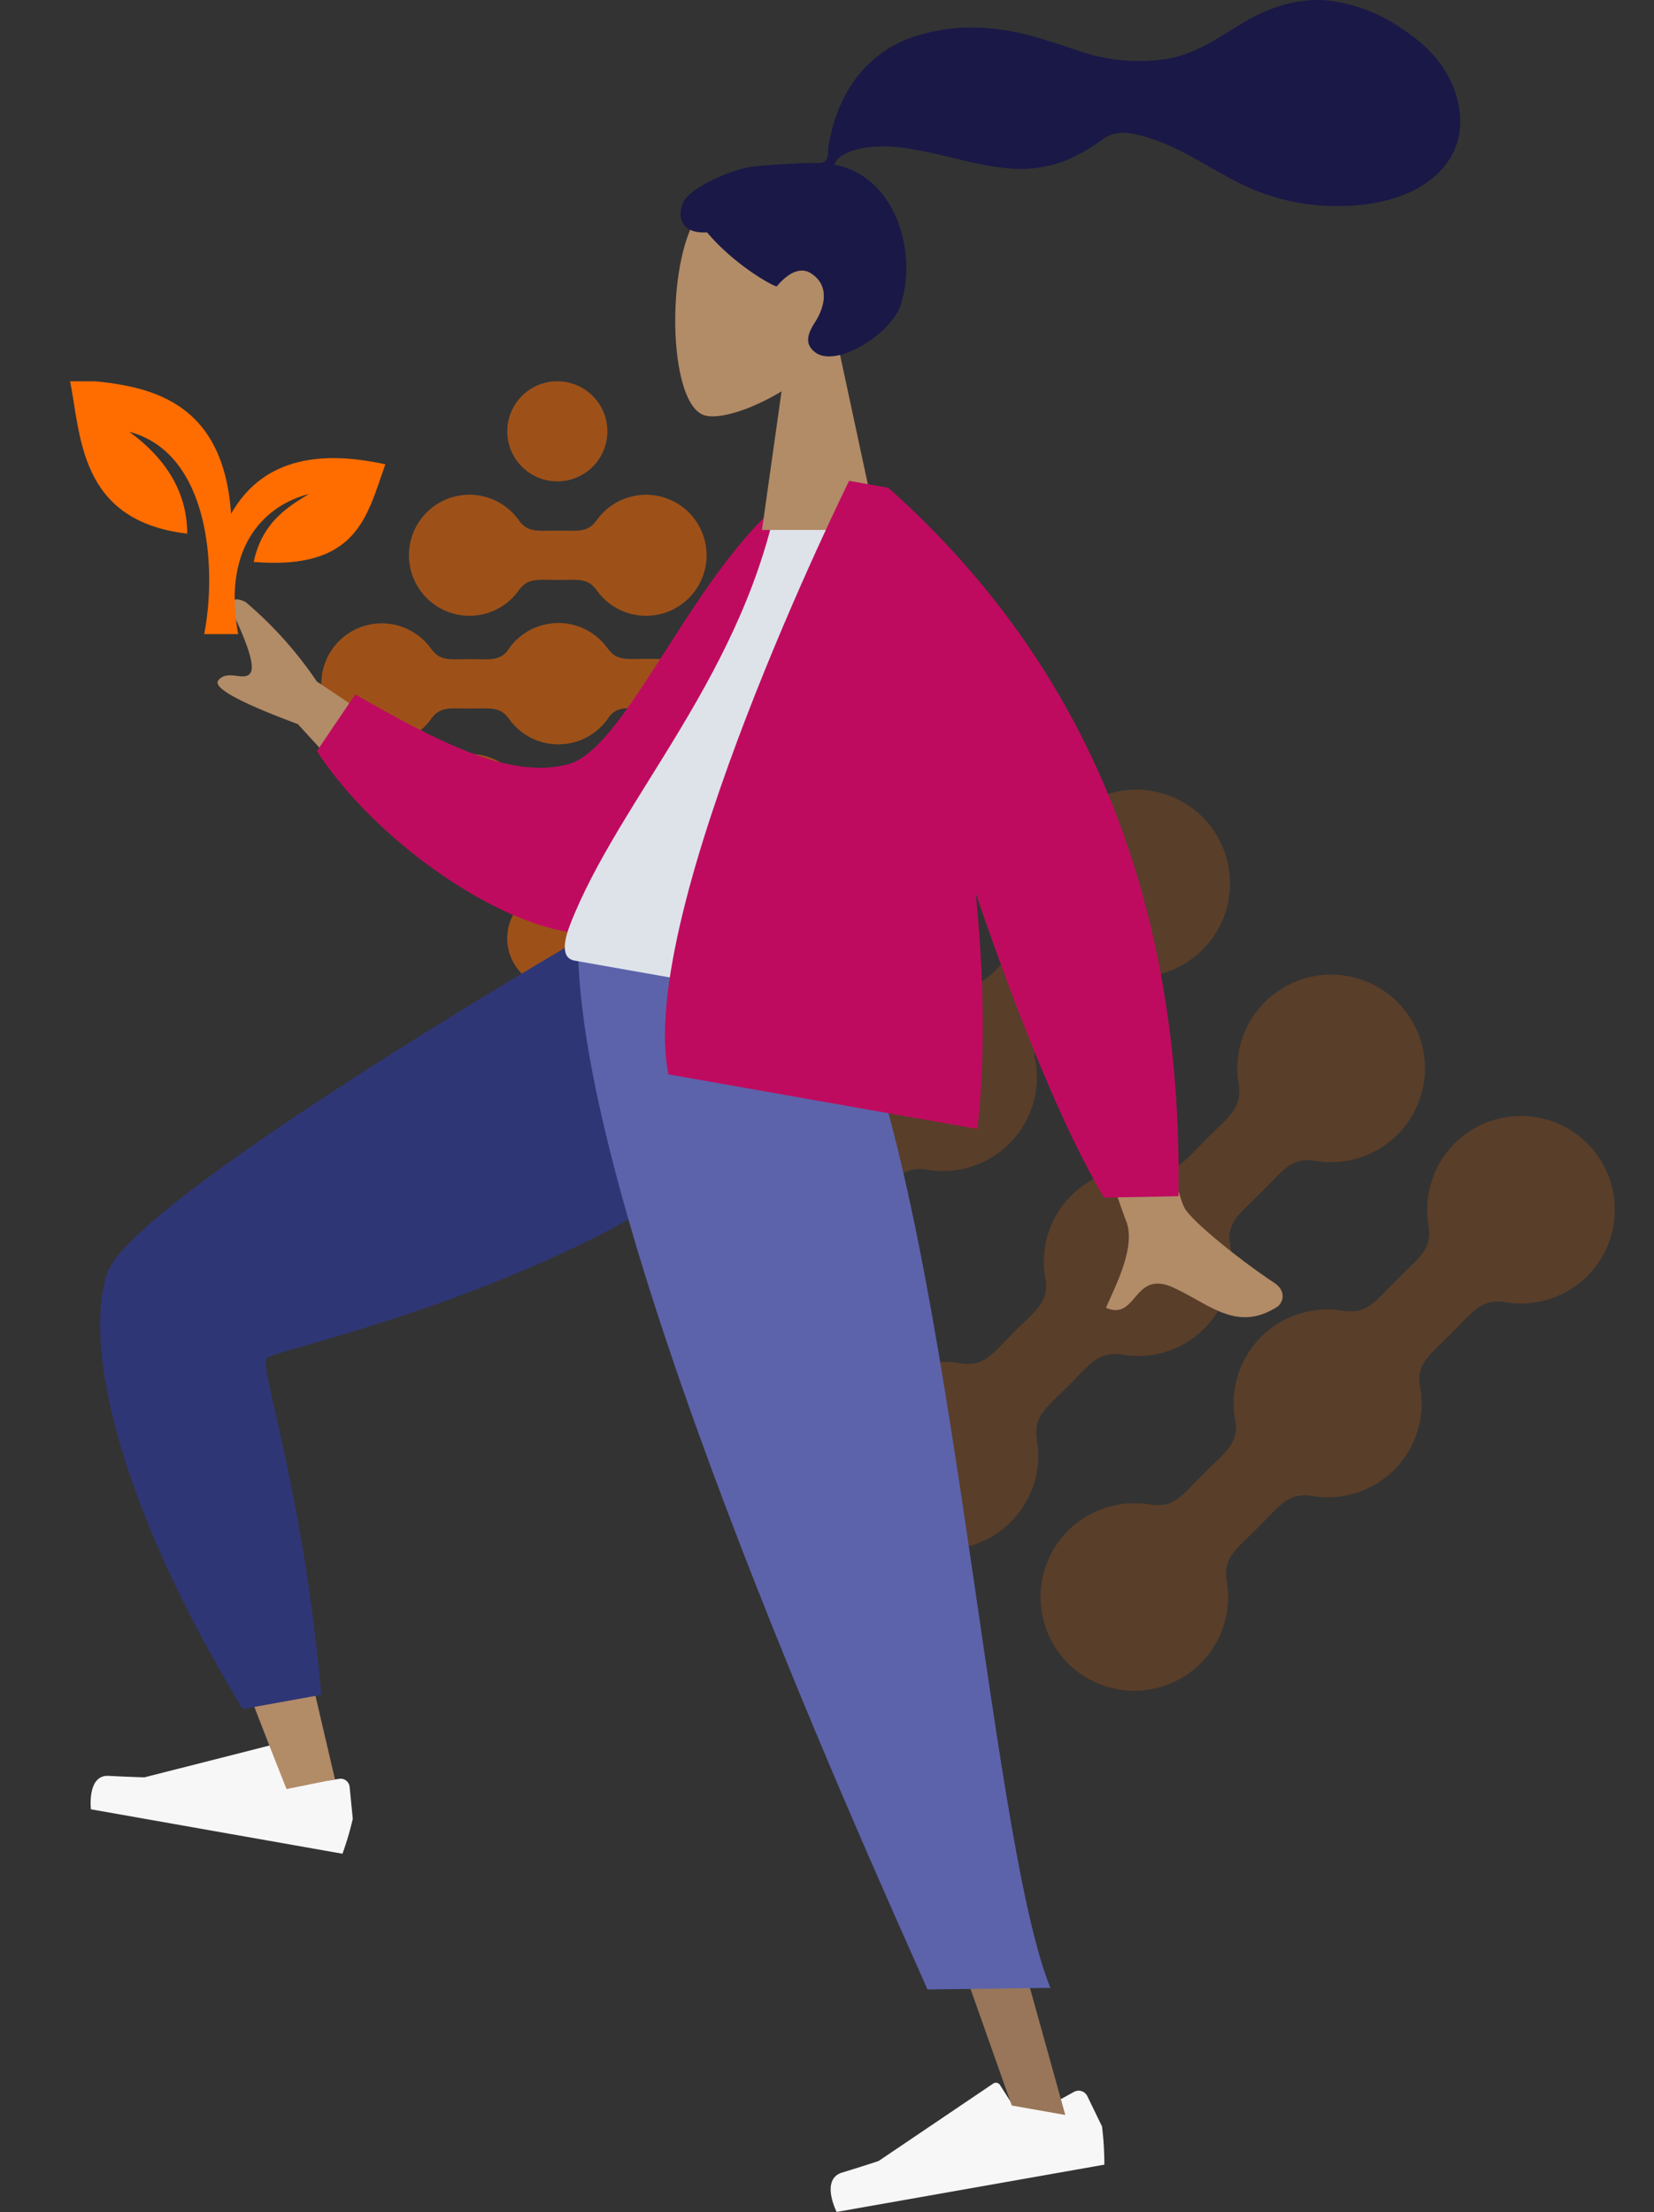 <svg xmlns="http://www.w3.org/2000/svg" xmlns:xlink="http://www.w3.org/1999/xlink" width="313.996" height="420.055" viewBox="0 0 313.996 420.055"><rect x="0" y="0" width="313.996" height="420.055" fill="#333333" stroke="none"/><defs><clipPath id="clip-path"><rect id="Rectangle_775" data-name="Rectangle 775" width="89.996" height="115.268" fill="#ff6d00"></rect></clipPath><clipPath id="clip-path-2"><rect id="Rectangle_774" data-name="Rectangle 774" width="139.519" height="35.717" fill="none"></rect></clipPath><clipPath id="clip-path-5"><rect id="Rectangle_785" data-name="Rectangle 785" width="60" height="48" fill="#ff6d00"></rect></clipPath></defs><g id="home_banner_1" data-name="home_banner 1" transform="translate(-910 -351.444)"><g id="Group_733" data-name="Group 733" transform="translate(971 423.845)" opacity="0.518"><g id="Group_732" data-name="Group 732" clip-path="url(#clip-path)"><path id="Path_62227" data-name="Path 62227" d="M153.931,374.767a7.875,7.875,0,1,0,2.306,5.568,7.849,7.849,0,0,0-2.306-5.568" transform="translate(-103.566 -274.573)" fill="#ff6d00"></path><path id="Path_62228" data-name="Path 62228" d="M72.389,278.278A9.864,9.864,0,1,0,87.381,291c2.005-2.792,3.86-2.76,7.2-2.7.393.006.813.014,1.537.014s1.145-.008,1.537-.014c3.341-.057,5.2-.09,7.2,2.7a9.87,9.87,0,1,0,0-11.494c-2.005,2.792-3.86,2.76-7.2,2.7-.393-.006-.813-.014-1.537-.014s-1.145.008-1.537.014c-3.341.057-5.2.089-7.2-2.7a9.868,9.868,0,0,0-14.992-1.226" transform="translate(-51.235 -203.013)" fill="#ff6d00"></path><path id="Path_62229" data-name="Path 62229" d="M63.319,280.7A11.485,11.485,0,0,1,84.139,274c1.511,2.1,3.063,2.076,5.859,2.027.569-.01,1.18-.02,1.564-.02s.992.01,1.564.02c2.8.049,4.35.075,5.859-2.027a11.538,11.538,0,0,1,4.1-3.53,11.488,11.488,0,1,1,0,20.446,11.538,11.538,0,0,1-4.1-3.53c-1.511-2.1-3.063-2.076-5.859-2.027-.57.01-1.18.02-1.564.02s-.992-.01-1.564-.02c-2.8-.049-4.35-.075-5.859,2.027a11.486,11.486,0,0,1-20.82-6.693" transform="translate(-46.678 -198.456)" fill="#ff6d00"></path><path id="Path_62230" data-name="Path 62230" d="M148.362,21.954a7.874,7.874,0,1,0-5.568-2.306,7.848,7.848,0,0,0,5.568,2.306" transform="translate(-103.566 -4.575)" fill="#ff6d00"></path><path id="Path_62231" data-name="Path 62231" d="M150.512,16.222A9.5,9.5,0,1,1,153.3,9.5a9.472,9.472,0,0,1-2.784,6.719" transform="translate(-98.997 0)" fill="#ff6d00"></path><path id="Path_62232" data-name="Path 62232" d="M69.509,98.018a9.861,9.861,0,0,0,17.88,5.747c2.005-2.792,3.86-2.76,7.2-2.7.392.006.813.014,1.537.014s1.145-.008,1.537-.014c3.341-.057,5.2-.09,7.2,2.7a9.91,9.91,0,0,0,3.518,3.034,9.87,9.87,0,1,0-3.518-14.528c-2.005,2.792-3.86,2.76-7.2,2.7-.393-.006-.814-.014-1.537-.014s-1.145.008-1.537.014c-3.341.057-5.2.09-7.2-2.7a9.863,9.863,0,0,0-17.88,5.747" transform="translate(-51.241 -64.988)" fill="#ff6d00"></path><path id="Path_62233" data-name="Path 62233" d="M66.685,101.577A11.486,11.486,0,1,1,84.139,86.762C85.65,88.865,87.2,88.839,90,88.79c.569-.01,1.18-.02,1.564-.02s.992.01,1.564.02c2.8.049,4.35.075,5.859-2.027a11.538,11.538,0,0,1,4.1-3.53,11.488,11.488,0,1,1,0,20.446,11.538,11.538,0,0,1-4.1-3.53c-1.511-2.1-3.063-2.076-5.859-2.027-.57.01-1.18.02-1.564.02s-.992-.01-1.564-.02c-2.8-.049-4.35-.075-5.859,2.027a11.481,11.481,0,0,1-17.455,1.43" transform="translate(-46.678 -60.425)" fill="#ff6d00"></path><path id="Path_62234" data-name="Path 62234" d="M143.793,366.271a9.505,9.505,0,1,1-6.719,2.784,9.472,9.472,0,0,1,6.719-2.784" transform="translate(-98.997 -270.01)" fill="#ff6d00"></path><path id="Path_62235" data-name="Path 62235" d="M92.91,190.671a9.861,9.861,0,0,0-17.88-5.747c-2.006,2.792-3.86,2.76-7.2,2.7-.393-.006-.813-.014-1.537-.014s-1.145.008-1.537.014c-3.341.057-5.2.09-7.2-2.7A9.86,9.86,0,0,0,41.2,185.4a.75.75,0,0,1-.106.132c-1.875,2.239-3.689,2.208-6.778,2.156-.392-.006-.811-.014-1.537-.014s-1.145.008-1.537.014c-3.341.057-5.2.09-7.2-2.7a9.87,9.87,0,1,0,0,11.494c2.005-2.792,3.86-2.76,7.2-2.7.392.006.813.014,1.537.014s1.145-.008,1.537-.014c3.341-.057,5.2-.089,7.2,2.7a9.91,9.91,0,0,0,3.518,3.034A9.862,9.862,0,0,0,57.871,196a.75.75,0,0,1,.106-.132c1.875-2.239,3.689-2.209,6.778-2.156.393.006.812.014,1.537.014s1.145-.008,1.537-.014c3.341-.057,5.2-.09,7.2,2.7a9.863,9.863,0,0,0,17.88-5.747" transform="translate(-4.541 -133.29)" fill="#ff6d00"></path><path id="Path_62236" data-name="Path 62236" d="M86.63,177.986A11.486,11.486,0,1,1,69.176,192.8c-1.511-2.1-3.063-2.076-5.859-2.027-.569.01-1.18.02-1.564.02s-.992-.01-1.562-.02c-2.595-.045-4.124-.071-5.5,1.57A11.485,11.485,0,0,1,45,197.659a11.414,11.414,0,0,1-5.237-1.265,11.534,11.534,0,0,1-4.1-3.53c-1.511-2.1-3.063-2.076-5.859-2.028-.57.01-1.18.02-1.564.02s-.992-.01-1.564-.02c-2.8-.049-4.35-.075-5.859,2.028a11.485,11.485,0,1,1-9.332-18.18,11.414,11.414,0,0,1,5.237,1.265,11.534,11.534,0,0,1,4.1,3.53c1.511,2.1,3.063,2.076,5.859,2.027.57-.01,1.18-.02,1.564-.02s.992.01,1.562.02c2.6.045,4.124.071,5.505-1.57A11.485,11.485,0,0,1,45,174.62a11.415,11.415,0,0,1,5.237,1.265,11.538,11.538,0,0,1,4.1,3.53c1.511,2.1,3.063,2.076,5.859,2.027.57-.01,1.18-.02,1.564-.02s.992.01,1.564.02c2.8.049,4.35.075,5.859-2.027a11.481,11.481,0,0,1,17.455-1.43" transform="translate(0 -128.727)" fill="#ff6d00"></path></g></g><g id="Group_773" data-name="Group 773" transform="translate(424.041 106.455)"><g id="Group_770" data-name="Group 770" transform="translate(640 521.321) rotate(-45)" opacity="0.187"><g id="Group_728" data-name="Group 728" transform="translate(0 0)" clip-path="url(#clip-path-2)"><path id="Path_62226" data-name="Path 62226" d="M134.3,5.218a17.806,17.806,0,1,1-27.059,22.967c-2.342-3.26-4.748-3.219-9.083-3.143-.882.015-1.829.031-2.424.031s-1.538-.016-2.421-.031c-4.023-.07-6.393-.11-8.534,2.434A17.8,17.8,0,0,1,69.76,35.717a17.7,17.7,0,0,1-8.118-1.961,17.881,17.881,0,0,1-6.349-5.473c-2.342-3.26-4.748-3.219-9.083-3.143-.883.016-1.829.032-2.424.032s-1.538-.016-2.425-.032c-4.335-.075-6.743-.117-9.083,3.143A17.805,17.805,0,1,1,17.809.1a17.7,17.7,0,0,1,8.118,1.961,17.881,17.881,0,0,1,6.349,5.473c2.343,3.26,4.748,3.219,9.083,3.143.883-.015,1.829-.031,2.425-.031s1.538.016,2.421.031c4.023.069,6.394.11,8.535-2.434A17.8,17.8,0,0,1,69.76,0a17.7,17.7,0,0,1,8.118,1.961,17.888,17.888,0,0,1,6.349,5.473c2.342,3.26,4.748,3.219,9.083,3.143.883-.015,1.829-.031,2.425-.031s1.538.016,2.424.031c4.335.076,6.744.117,9.083-3.143A17.8,17.8,0,0,1,134.3,5.218" transform="translate(0 0)" fill="#ff6d00"></path></g></g><g id="Group_771" data-name="Group 771" transform="translate(676.045 548.155) rotate(-45)" opacity="0.187"><g id="Group_728-2" data-name="Group 728" transform="translate(0 0)" clip-path="url(#clip-path-2)"><path id="Path_62226-2" data-name="Path 62226" d="M134.3,5.218a17.806,17.806,0,1,1-27.059,22.967c-2.342-3.26-4.748-3.219-9.083-3.143-.882.015-1.829.031-2.424.031s-1.538-.016-2.421-.031c-4.023-.07-6.393-.11-8.534,2.434A17.8,17.8,0,0,1,69.76,35.717a17.7,17.7,0,0,1-8.118-1.961,17.881,17.881,0,0,1-6.349-5.473c-2.342-3.26-4.748-3.219-9.083-3.143-.883.016-1.829.032-2.424.032s-1.538-.016-2.425-.032c-4.335-.075-6.743-.117-9.083,3.143A17.805,17.805,0,1,1,17.809.1a17.7,17.7,0,0,1,8.118,1.961,17.881,17.881,0,0,1,6.349,5.473c2.343,3.26,4.748,3.219,9.083,3.143.883-.015,1.829-.031,2.425-.031s1.538.016,2.421.031c4.023.069,6.394.11,8.535-2.434A17.8,17.8,0,0,1,69.76,0a17.7,17.7,0,0,1,8.118,1.961,17.888,17.888,0,0,1,6.349,5.473c2.342,3.26,4.748,3.219,9.083,3.143.883-.015,1.829-.031,2.425-.031s1.538.016,2.424.031c4.335.076,6.744.117,9.083-3.143A17.8,17.8,0,0,1,134.3,5.218" transform="translate(0 0)" fill="#ff6d00"></path></g></g><g id="Group_772" data-name="Group 772" transform="translate(603 486.199) rotate(-45)" opacity="0.187"><g id="Group_728-3" data-name="Group 728" transform="translate(0 0)" clip-path="url(#clip-path-2)"><path id="Path_62226-3" data-name="Path 62226" d="M134.3,5.218a17.806,17.806,0,1,1-27.059,22.967c-2.342-3.26-4.748-3.219-9.083-3.143-.882.015-1.829.031-2.424.031s-1.538-.016-2.421-.031c-4.023-.07-6.393-.11-8.534,2.434A17.8,17.8,0,0,1,69.76,35.717a17.7,17.7,0,0,1-8.118-1.961,17.881,17.881,0,0,1-6.349-5.473c-2.342-3.26-4.748-3.219-9.083-3.143-.883.016-1.829.032-2.424.032s-1.538-.016-2.425-.032c-4.335-.075-6.743-.117-9.083,3.143A17.805,17.805,0,1,1,17.809.1a17.7,17.7,0,0,1,8.118,1.961,17.881,17.881,0,0,1,6.349,5.473c2.343,3.26,4.748,3.219,9.083,3.143.883-.015,1.829-.031,2.425-.031s1.538.016,2.421.031c4.023.069,6.394.11,8.535-2.434A17.8,17.8,0,0,1,69.76,0a17.7,17.7,0,0,1,8.118,1.961,17.888,17.888,0,0,1,6.349,5.473c2.342,3.26,4.748,3.219,9.083,3.143.883-.015,1.829-.031,2.425-.031s1.538.016,2.424.031c4.335.076,6.744.117,9.083-3.143A17.8,17.8,0,0,1,134.3,5.218" transform="translate(0 0)" fill="#ff6d00"></path></g></g></g><g id="Group_759" data-name="Group 759" transform="translate(81.939 -10.815)"><path id="shoe" d="M4.093,14.608a1.83,1.83,0,0,1-2.347-1.234L0,7.223A58.775,58.775,0,0,1,.825,0h51.6S54.438,6.65,50.1,7.18s-7.2.957-7.2.957L18.92,18.83a.915.915,0,0,1-1.218-.487L16.16,14.6s-4.012-1.872-6.52-1.872Z" transform="matrix(-0.985, 0.174, -0.174, -0.985, 1038.525, 773.13)" fill="#f7f7f7"></path><path id="shoe-2" data-name="shoe" d="M3.845,13.9a1.715,1.715,0,0,1-2.2-1.174L0,6.871A56.582,56.582,0,0,1,.775,0h48.48s1.89,6.326-2.182,6.83-6.764.911-6.764.911L17.775,17.912a.856.856,0,0,1-1.145-.463l-1.448-3.558s-3.769-1.781-6.126-1.781Z" transform="matrix(-0.985, -0.174, 0.174, -0.985, 893.838, 714.369)" fill="#f7f7f7"></path><g id="Group_758" data-name="Group 758" transform="translate(828.061 362.26)"><path id="Leg" d="M91.067,159.436c-16.656-13.555-11.042-131.51-12.157-133C78.166,25.439,0,9.119,0,9.119L2.193,0S93.545,5.047,98.908,11.828c7.677,9.709,19.472,108.2,19.472,108.2Z" transform="translate(55.323 341.682) rotate(-115)" fill="#b28b67"></path><path id="Leg-2" data-name="Leg" d="M88.192,199.521,43.715,91.4,0,0H10.314L123.153,199.521Z" transform="matrix(-0.985, -0.174, 0.174, -0.985, 202.235, 401.577)" fill="#997659"></path><g id="Group_757" data-name="Group 757" transform="translate(0 160.767)"><path id="Pant" d="M0,16.353,3.871,1.668c45.354-4.924,75.31,1.674,85.9,11.71s19.518,107.911,19.518,107.911L80.069,163.02c-39.634-29.874-16.683-126.777-17.7-129S37.4,29.895,0,16.353Z" transform="translate(46.188 167.945) rotate(-115)" fill="#2f3676"></path><path id="Pant-2" data-name="Pant" d="M0,4.352,22.917,0c17.719,26.378,91.876,134.535,100.007,184.884H71.905C44.753,148.487,16.89,31.166,0,4.352Z" transform="matrix(-0.985, -0.174, 0.174, -0.985, 198.653, 220.965)" fill="#5c63ab"></path></g><path id="Skin" d="M27.493,3.232C26.314,5.218,24.974,7.2,20.9,6.191,13.634,4.383,7.472-.254.7,6c-.833.768-1.443,3.172,1.4,4.405C9.17,13.477,19.625,19.227,21.321,21.46q3.469,4.568,21.5,52.147l17.723-3.52Q33.806,20.2,31.866,17.207c-2.91-4.49-.195-12.719.808-17.052A5.454,5.454,0,0,0,31.44,0C29.307,0,28.454,1.616,27.493,3.232ZM169.514,77.4l31.338,13.78a74.279,74.279,0,0,0,15.9,12.49c1.529.487,4.14.634,1.354-3.441s-5.534-8.487-4.421-9.915,4.339.148,5.613-2.174q1.275-2.323-16.31-5.557L179.52,64.568Z" transform="matrix(-0.985, -0.174, 0.174, -0.985, 242.117, 254.156)" fill="#b28b67"></path><path id="Coat_Back" data-name="Coat Back" d="M0,85.562l7.338,1.931C24.944,73.152,34.879,35.865,46.132,31.8c10.639-3.844,24.732,2.009,41.418,9.709l6.309-11.342C79.689,11.84,47.594-5.4,33.361,1.592,10.606,12.777,1.531,59.043,0,85.562Z" transform="matrix(-0.996, -0.087, 0.087, -0.996, 151.028, 180.812)" fill="#bf0b5f"></path><path id="Shirt" d="M0,0H66.172c3.024,0,2.454,4.372,2.017,6.578-5.045,25.46-24.737,52.9-24.737,89.146l-19.087,3C8.577,73.3,3.118,42,0,0Z" transform="matrix(-0.985, -0.174, 0.174, -0.985, 174.25, 193.91)" fill="#dde3e9"></path><g id="Head" transform="translate(128.186 33.834)"><path id="Head-2" data-name="Head" d="M0,0,7.559,35.233C3.344,40.181.49,46.246.967,53.041,2.341,72.62,29.6,68.313,34.9,58.431s4.672-34.948-2.18-36.714c-2.733-.7-8.554,1.021-14.478,4.592L21.958,0Z" transform="translate(38.426 66.787) rotate(180)" fill="#b28b67"></path></g><path id="hair" d="M13.1,31.734c2.894-.475,10.686-.8,12.123-.8.918,0,1.913.21,2.457-.633.445-.69.282-1.858.415-2.66.154-.931.374-1.85.6-2.766a28.125,28.125,0,0,1,2.92-7.419A22.8,22.8,0,0,1,42.416,7.669a34.708,34.708,0,0,1,16.41-2.257c5.89.477,11.221,2.422,16.782,4.251A35.17,35.17,0,0,0,92,11.242c5.584-.858,9.8-3.884,14.513-6.757,4.822-2.941,10.332-4.864,16.032-4.422a30.876,30.876,0,0,1,14.625,5.545c4.117,2.746,7.513,6.05,9.431,10.7,2.063,5,2.061,10.492-1.331,14.912-4.917,6.407-14.046,8.064-21.641,7.9a41.347,41.347,0,0,1-12.855-2.356c-5.531-1.945-10.311-5.243-15.485-7.918a40.3,40.3,0,0,0-7.569-3.029c-2.553-.721-5.068-1.052-7.379.491a34.849,34.849,0,0,1-7.434,4.256,23.976,23.976,0,0,1-8.386,1.506c-5.563-.043-11.047-1.776-16.45-2.937-4.406-.947-9.121-1.89-13.613-.98-1.874.38-4.612,1.164-5.289,3.112,11.395,2.065,15.87,16.157,12.657,26.5-1.734,5.583-12.155,12.111-16.207,9.175-2.567-1.86-1.009-4.3,0-5.913,1.932-3.086,2.592-7.051-.982-9.2-3.083-1.853-6.324,2.548-6.386,2.543C17.4,54.3,10.081,50.163,5.036,44.12.06,44.415-.7,41.134.493,38.45S9.1,32.39,13.1,31.734Z" transform="translate(129.202 0)" fill="#191847"></path><path id="Coat_Front" data-name="Coat Front" d="M0,2.72Q13.4,85.942,77.62,125.566h7.557S110.88,37.838,99.349,8.66H39.784c.943,14.234,3.964,29.286,8.1,43.963Q27.652,16.077,13.87,0Z" transform="matrix(-0.985, -0.174, 0.174, -0.985, 223.247, 229.809)" fill="#bf0b5f"></path></g></g><g id="Group_764" data-name="Group 764" transform="translate(923.155 423.845)"><g id="Group_762" data-name="Group 762" transform="translate(0 0)" clip-path="url(#clip-path-5)"><path id="Path_62280" data-name="Path 62280" d="M31.972,48.361c-3.224-17.464,5.911-24.718,13.434-26.6-3.493,2.149-8.866,5.1-10.478,12.9,19.882,1.612,21.494-8.866,24.986-18.538-13.434-2.955-23.643-.537-29.285,9.4C29.016,2.418,13.165.806,0,0,2.149,10.478,1.612,26.867,22.3,29.285c0-6.985-3.224-13.7-11.016-19.344C26.6,13.971,27.942,36,25.524,48.361Z" transform="translate(0.086 -0.361)" fill="#ff6d00" fill-rule="evenodd"></path></g></g></g></svg>